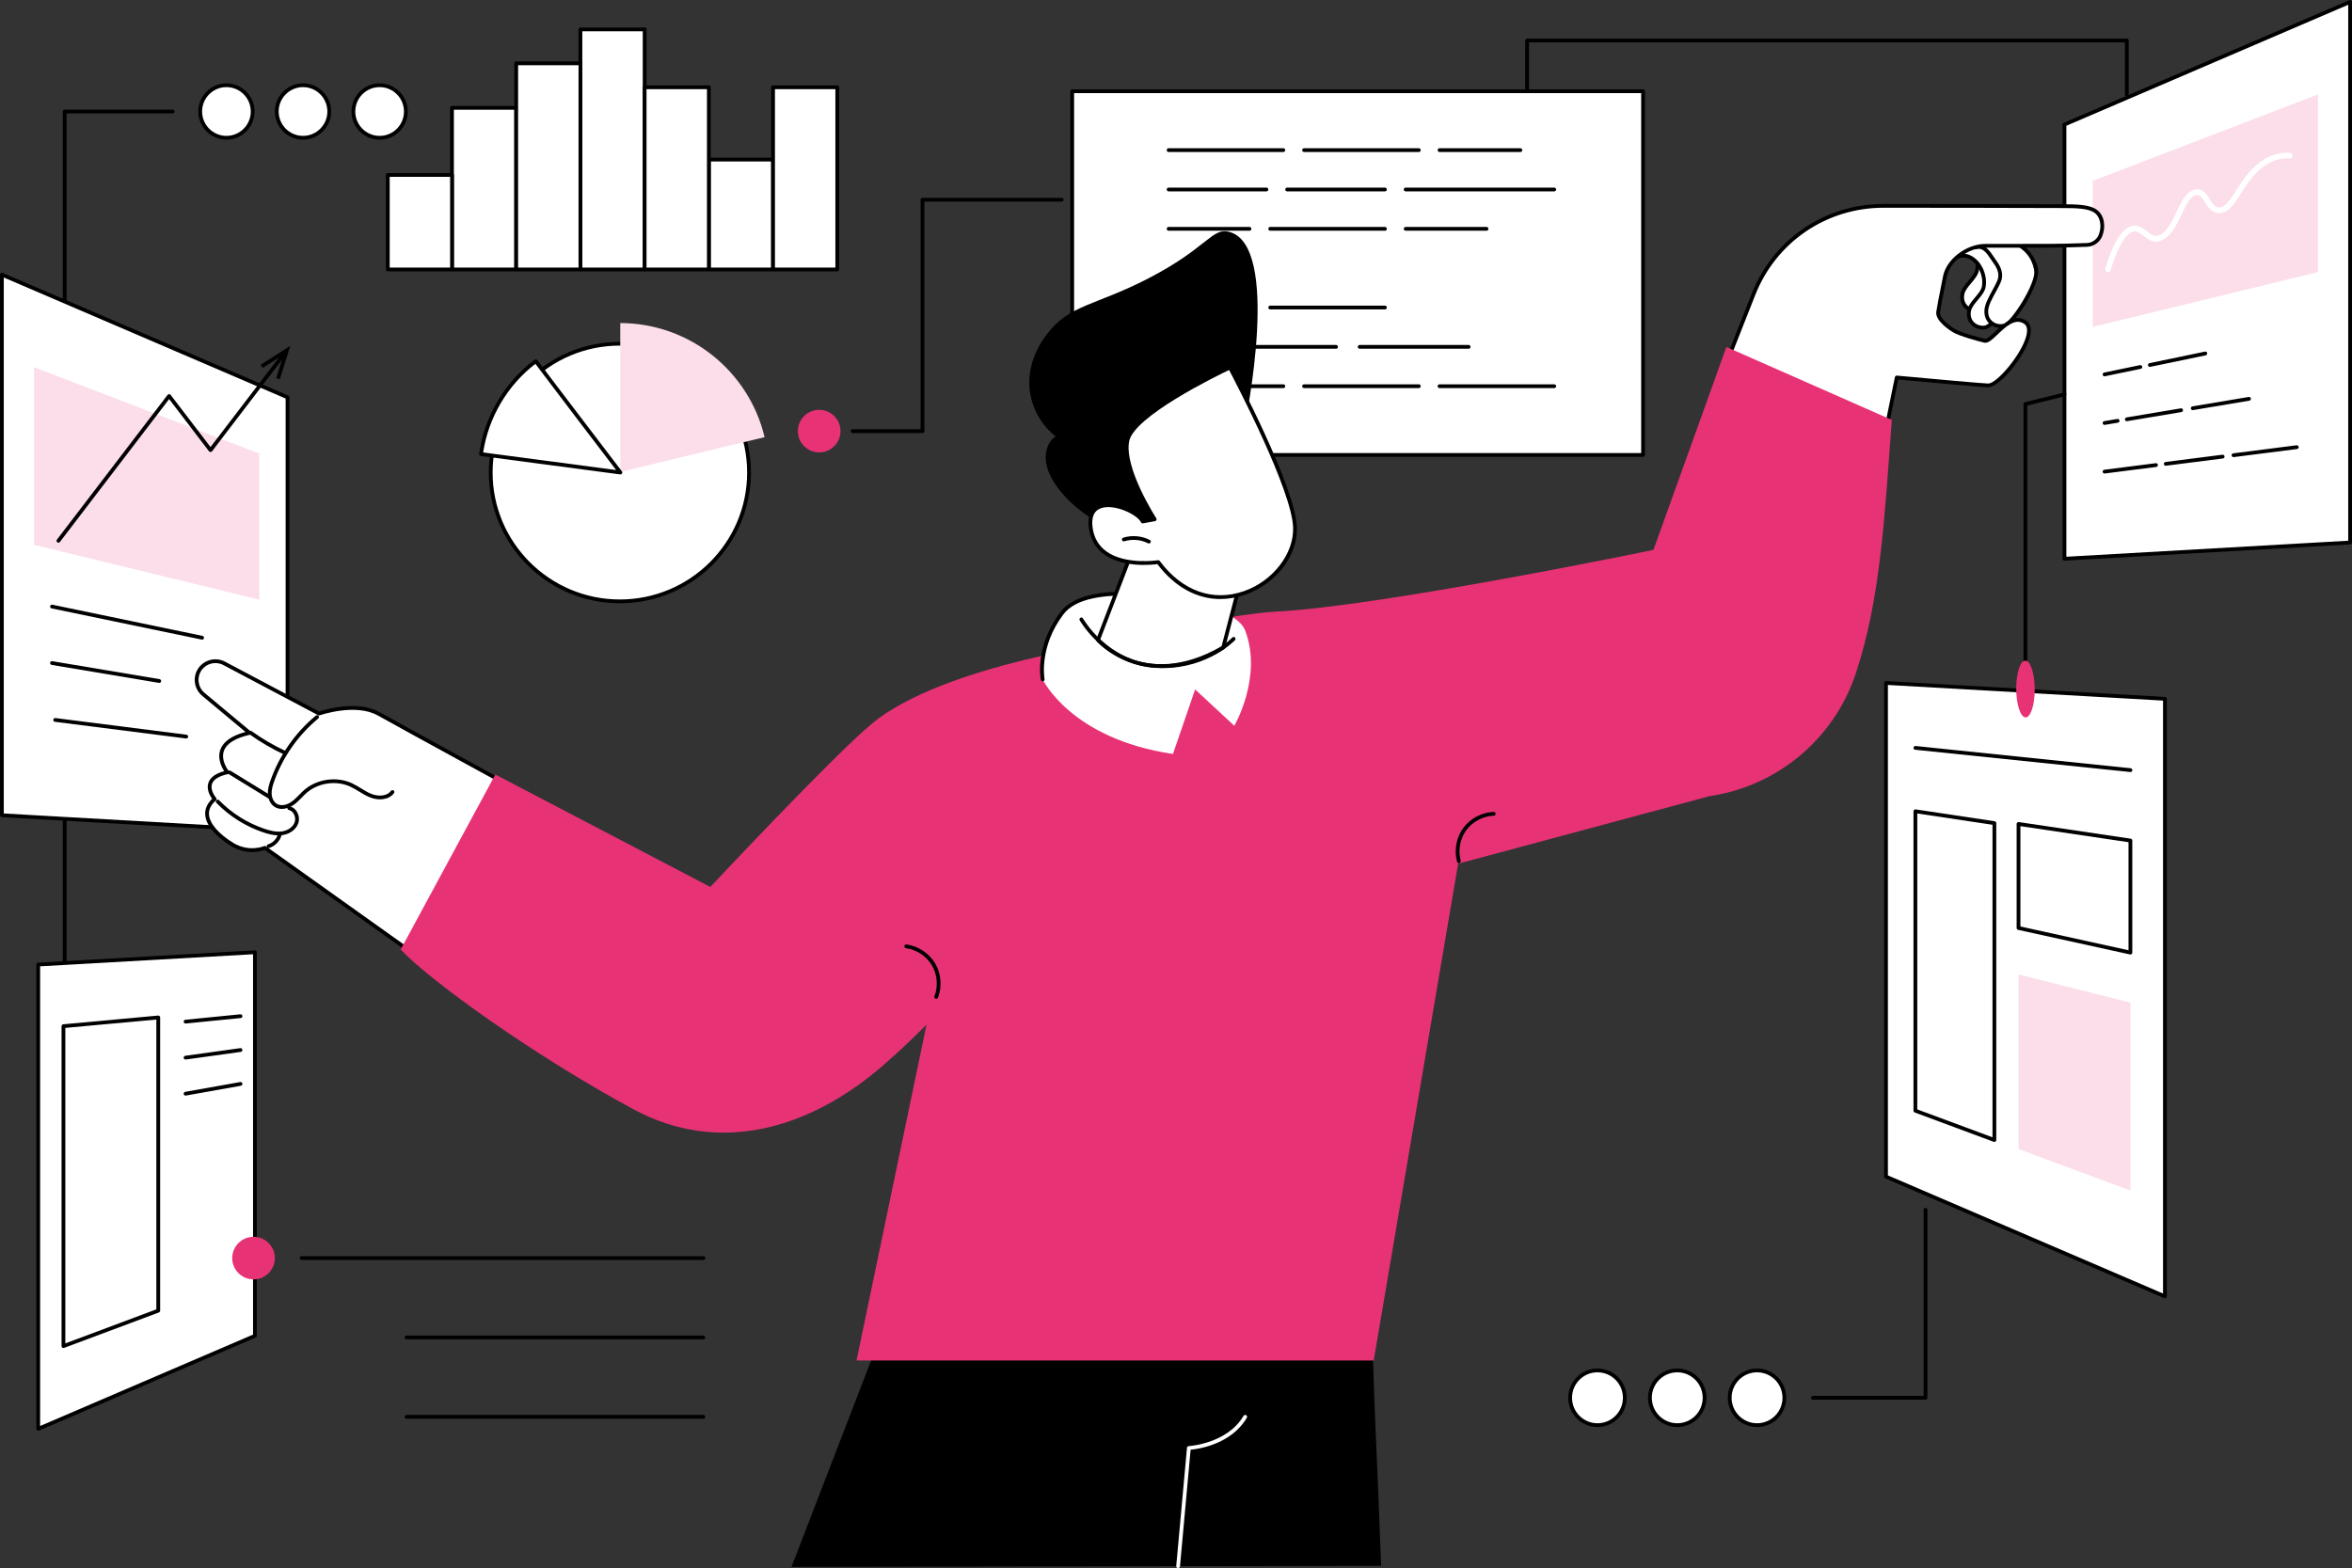 <?xml version="1.0" encoding="UTF-8"?>
<svg xmlns="http://www.w3.org/2000/svg" id="Illustration" viewBox="0 0 1246 830.88">
  <rect x="0" y="0" width="1246" height="830.88" fill="#333333" stroke="none"/>
  <g id="Business_statistics">
    <ellipse cx="201.11" cy="59.08" rx="13.9" ry="13.92" style="fill:#fff; stroke-width:0px;"></ellipse>
    <path d="M201.11,74c-8.22,0-14.9-6.69-14.9-14.92s6.69-14.92,14.9-14.92,14.9,6.69,14.9,14.92c0,3.98-1.55,7.73-4.36,10.55-2.81,2.82-6.56,4.37-10.54,4.37ZM201.11,46.16c-7.12,0-12.9,5.8-12.9,12.92s5.79,12.92,12.9,12.92c3.45,0,6.69-1.34,9.12-3.78,2.44-2.44,3.78-5.68,3.78-9.14,0-7.12-5.79-12.92-12.9-12.92Z" style="stroke-width:0px;"></path>
    <path d="M146.63,59.08c0,7.69,6.22,13.92,13.9,13.92s13.9-6.23,13.9-13.92-6.22-13.92-13.9-13.92-13.9,6.23-13.9,13.92Z" style="fill:#fff; stroke-width:0px;"></path>
    <path d="M160.53,74c-8.22,0-14.9-6.69-14.9-14.92s6.69-14.92,14.9-14.92,14.9,6.69,14.9,14.92-6.69,14.92-14.9,14.92ZM160.53,46.16c-7.12,0-12.9,5.8-12.9,12.92s5.79,12.92,12.9,12.92,12.9-5.8,12.9-12.92-5.79-12.92-12.9-12.92Z" style="stroke-width:0px;"></path>
    <ellipse cx="119.96" cy="59.08" rx="13.9" ry="13.92" transform="translate(-.09 .19) rotate(-.09)" style="fill:#fff; stroke-width:0px;"></ellipse>
    <path d="M119.96,74c-8.22,0-14.9-6.69-14.9-14.92s6.69-14.92,14.9-14.92,14.9,6.69,14.9,14.92-6.69,14.92-14.9,14.92ZM119.96,46.16c-7.12,0-12.9,5.8-12.9,12.92s5.79,12.92,12.9,12.92,12.9-5.8,12.9-12.92-5.79-12.92-12.9-12.92Z" style="stroke-width:0px;"></path>
    <path d="M34.28,511c-.55,0-1-.45-1-1V59.08c0-.55.45-1,1-1h57.24c.55,0,1,.45,1,1s-.45,1-1,1h-56.24v449.92c0,.55-.45,1-1,1Z" style="stroke-width:0px;"></path>
    <ellipse cx="846.28" cy="740.64" rx="14.48" ry="14.5" style="fill:#fff; stroke-width:0px;"></ellipse>
    <path d="M846.28,756.14c-8.54,0-15.48-6.95-15.48-15.5s6.95-15.5,15.48-15.5,15.48,6.95,15.48,15.5-6.95,15.5-15.48,15.5ZM846.28,727.14c-7.44,0-13.48,6.06-13.48,13.5s6.05,13.5,13.48,13.5,13.48-6.06,13.48-13.5-6.05-13.5-13.48-13.5Z" style="stroke-width:0px;"></path>
    <ellipse cx="888.55" cy="740.64" rx="14.48" ry="14.5" style="fill:#fff; stroke-width:0px;"></ellipse>
    <path d="M888.55,756.14c-8.54,0-15.48-6.95-15.48-15.5s6.95-15.5,15.48-15.5,15.48,6.95,15.48,15.5-6.95,15.5-15.48,15.5ZM888.55,727.14c-7.44,0-13.48,6.06-13.48,13.5s6.05,13.5,13.48,13.5,13.48-6.06,13.48-13.5-6.05-13.5-13.48-13.5Z" style="stroke-width:0px;"></path>
    <ellipse cx="930.82" cy="740.64" rx="14.48" ry="14.5" style="fill:#fff; stroke-width:0px;"></ellipse>
    <path d="M930.82,756.14c-8.54,0-15.48-6.95-15.48-15.5s6.95-15.5,15.48-15.5,15.48,6.95,15.48,15.5-6.95,15.5-15.48,15.5ZM930.82,727.14c-7.43,0-13.48,6.06-13.48,13.5s6.05,13.5,13.48,13.5,13.48-6.06,13.48-13.5-6.05-13.5-13.48-13.5Z" style="stroke-width:0px;"></path>
    <path d="M1020.08,741.64h-59.64c-.55,0-1-.45-1-1s.45-1,1-1h58.64v-98.63c0-.55.45-1,1-1s1,.45,1,1v99.63c0,.55-.45,1-1,1Z" style="stroke-width:0px;"></path>
    <rect x="568.01" y="48.35" width="302.42" height="192.7" style="fill:#fff; stroke-width:0px;"></rect>
    <path d="M870.43,242.05h-302.42c-.55,0-1-.45-1-1V48.35c0-.55.45-1,1-1h302.42c.55,0,1,.45,1,1v192.7c0,.55-.45,1-1,1ZM569.01,240.05h300.42V49.35h-300.42v190.7Z" style="stroke-width:0px;"></path>
    <path d="M679.87,80.55h-60.78c-.55,0-1-.45-1-1s.45-1,1-1h60.78c.55,0,1,.45,1,1s-.45,1-1,1Z" style="stroke-width:0px;"></path>
    <path d="M751.63,80.55h-60.78c-.55,0-1-.45-1-1s.45-1,1-1h60.78c.55,0,1,.45,1,1s-.45,1-1,1Z" style="stroke-width:0px;"></path>
    <path d="M805.45,80.55h-42.84c-.55,0-1-.45-1-1s.45-1,1-1h42.84c.55,0,1,.45,1,1s-.45,1-1,1Z" style="stroke-width:0px;"></path>
    <path d="M670.9,101.4h-51.81c-.55,0-1-.45-1-1s.45-1,1-1h51.81c.55,0,1,.45,1,1s-.45,1-1,1Z" style="stroke-width:0px;"></path>
    <path d="M733.69,101.4h-51.81c-.55,0-1-.45-1-1s.45-1,1-1h51.81c.55,0,1,.45,1,1s-.45,1-1,1Z" style="stroke-width:0px;"></path>
    <path d="M823.38,101.4h-78.72c-.55,0-1-.45-1-1s.45-1,1-1h78.72c.55,0,1,.45,1,1s-.45,1-1,1Z" style="stroke-width:0px;"></path>
    <path d="M661.93,122.25h-42.84c-.55,0-1-.45-1-1s.45-1,1-1h42.84c.55,0,1,.45,1,1s-.45,1-1,1Z" style="stroke-width:0px;"></path>
    <path d="M733.69,122.25h-60.78c-.55,0-1-.45-1-1s.45-1,1-1h60.78c.55,0,1,.45,1,1s-.45,1-1,1Z" style="stroke-width:0px;"></path>
    <path d="M787.51,122.25h-42.84c-.55,0-1-.45-1-1s.45-1,1-1h42.84c.55,0,1,.45,1,1s-.45,1-1,1Z" style="stroke-width:0px;"></path>
    <path d="M661.93,163.94h-42.84c-.55,0-1-.45-1-1s.45-1,1-1h42.84c.55,0,1,.45,1,1s-.45,1-1,1Z" style="stroke-width:0px;"></path>
    <path d="M733.69,163.94h-60.78c-.55,0-1-.45-1-1s.45-1,1-1h60.78c.55,0,1,.45,1,1s-.45,1-1,1Z" style="stroke-width:0px;"></path>
    <path d="M635.03,184.79h-15.93c-.55,0-1-.45-1-1s.45-1,1-1h15.93c.55,0,1,.45,1,1s-.45,1-1,1Z" style="stroke-width:0px;"></path>
    <path d="M778.04,184.79h-57.73c-.55,0-1-.45-1-1s.45-1,1-1h57.73c.55,0,1,.45,1,1s-.45,1-1,1Z" style="stroke-width:0px;"></path>
    <path d="M707.78,184.79h-61.78c-.55,0-1-.45-1-1s.45-1,1-1h61.78c.55,0,1,.45,1,1s-.45,1-1,1Z" style="stroke-width:0px;"></path>
    <path d="M679.87,205.64h-60.78c-.55,0-1-.45-1-1s.45-1,1-1h60.78c.55,0,1,.45,1,1s-.45,1-1,1Z" style="stroke-width:0px;"></path>
    <path d="M751.63,205.64h-60.78c-.55,0-1-.45-1-1s.45-1,1-1h60.78c.55,0,1,.45,1,1s-.45,1-1,1Z" style="stroke-width:0px;"></path>
    <path d="M823.38,205.64h-60.78c-.55,0-1-.45-1-1s.45-1,1-1h60.78c.55,0,1,.45,1,1s-.45,1-1,1Z" style="stroke-width:0px;"></path>
    <polygon points="1146.9 686.91 999.14 623.46 999.14 361.88 1146.9 370.28 1146.9 686.91" style="fill:#fff; stroke-width:0px;"></polygon>
    <path d="M1146.9,687.91c-.13,0-.27-.03-.39-.08l-147.75-63.45c-.37-.16-.61-.52-.61-.92v-261.58c0-.28.11-.54.31-.73.2-.19.46-.29.74-.27l147.75,8.4c.53.03.94.47.94,1v316.63c0,.34-.17.65-.45.83-.17.11-.36.17-.55.17ZM1000.14,622.8l145.75,62.59v-314.17l-145.75-8.28v259.86Z" style="stroke-width:0px;"></path>
    <path d="M1056.55,605.07c-.12,0-.24-.02-.35-.06l-41.85-15.55c-.39-.15-.65-.52-.65-.94v-158.66c0-.29.13-.57.35-.76.22-.19.52-.27.8-.23l41.85,6.29c.49.07.85.49.85.99v167.91c0,.33-.16.63-.43.82-.17.12-.37.18-.57.18ZM1015.7,587.83l39.85,14.8v-165.61l-39.85-5.99v156.8Z" style="stroke-width:0px;"></path>
    <polygon points="1128.61 504.75 1069.34 491.72 1069.34 436.59 1128.61 445.39 1128.61 504.75" style="fill:#fff; stroke-width:0px;"></polygon>
    <path d="M1128.61,505.75c-.07,0-.14,0-.21-.02l-59.27-13.03c-.46-.1-.79-.51-.79-.98v-55.14c0-.29.13-.57.35-.76.22-.19.51-.27.8-.23l59.27,8.8c.49.07.85.49.85.99v59.37c0,.3-.14.59-.37.78-.18.14-.4.22-.63.22ZM1070.34,490.92l57.27,12.59v-57.26l-57.27-8.5v53.17Z" style="stroke-width:0px;"></path>
    <polygon points="1128.61 630.84 1069.34 608.82 1069.34 516.33 1128.61 531.25 1128.61 630.84" style="fill:#fbdee9; stroke-width:0px;"></polygon>
    <path d="M1128.62,409.06s-.07,0-.1,0l-113.92-11.79c-.55-.06-.95-.55-.89-1.1.06-.55.55-.95,1.1-.89l113.92,11.79c.55.06.95.55.89,1.1-.05.51-.49.9-.99.9Z" style="stroke-width:0px;"></path>
    <polygon points="1245 287.46 1093.68 296.06 1093.68 65.98 1245 1 1245 287.46" style="fill:#fff; stroke-width:0px;"></polygon>
    <path d="M1093.68,297.06c-.25,0-.5-.1-.69-.27-.2-.19-.31-.45-.31-.73V65.98c0-.4.24-.76.61-.92L1244.61.08c.31-.13.67-.1.94.08.28.19.45.5.45.84v286.46c0,.53-.41.97-.94,1l-151.32,8.6s-.04,0-.06,0ZM1094.68,66.64v228.36l149.32-8.49V2.52l-149.32,64.12ZM1245,287.46h0,0Z" style="stroke-width:0px;"></path>
    <path d="M1072.98,366.07c-.55,0-1-.45-1-1v-150.98c0-.46.31-.86.76-.97l20.7-5.1c.54-.13,1.08.2,1.21.73.13.54-.2,1.08-.73,1.21l-19.94,4.91v150.19c0,.55-.45,1-1,1Z" style="stroke-width:0px;"></path>
    <path d="M1068.12,364.8c0,8.25,2.17,15.11,4.86,15.33,2.72.22,4.94-6.39,4.94-14.77s-2.22-15.25-4.94-15.33c-2.69-.09-4.86,6.53-4.86,14.78Z" style="fill:#e83276; stroke-width:0px;"></path>
    <path d="M1114.91,96.4c-.41,0-.79-.25-.94-.65-.19-.52.07-1.09.59-1.28l27.25-10.06c.52-.19,1.09.07,1.29.59.19.52-.07,1.09-.59,1.28l-27.25,10.06c-.11.04-.23.06-.35.06Z" style="stroke-width:0px;"></path>
    <path d="M1147.33,84.43c-.41,0-.79-.25-.94-.65-.19-.52.07-1.09.59-1.28l30.15-11.13c.52-.19,1.09.07,1.29.59.19.52-.07,1.09-.59,1.28l-30.15,11.13c-.11.04-.23.06-.35.06Z" style="stroke-width:0px;"></path>
    <path d="M1183.22,71.18c-.41,0-.79-.25-.94-.65-.19-.52.07-1.09.59-1.28l23.32-8.61c.52-.19,1.09.07,1.29.59.19.52-.07,1.09-.59,1.28l-23.32,8.61c-.11.04-.23.06-.35.06Z" style="stroke-width:0px;"></path>
    <path d="M1114.91,122.15c-.42,0-.81-.27-.95-.69-.17-.52.11-1.09.64-1.26l23.09-7.59c.53-.17,1.09.11,1.26.64.17.52-.11,1.09-.64,1.26l-23.09,7.59c-.1.03-.21.05-.31.05Z" style="stroke-width:0px;"></path>
    <path d="M1143.1,112.88c-.42,0-.81-.27-.95-.69-.17-.52.11-1.09.64-1.26l25.21-8.29c.52-.17,1.09.11,1.26.64.17.52-.11,1.09-.64,1.26l-25.21,8.29c-.1.03-.21.05-.31.05Z" style="stroke-width:0px;"></path>
    <path d="M1173.89,102.75c-.42,0-.81-.27-.95-.69-.17-.52.11-1.09.64-1.26l42.87-14.1c.53-.17,1.09.11,1.26.64.17.52-.11,1.09-.64,1.26l-42.87,14.1c-.1.03-.21.05-.31.05Z" style="stroke-width:0px;"></path>
    <path d="M1114.91,147.89c-.43,0-.83-.29-.96-.72-.15-.53.15-1.09.68-1.24l18.97-5.47c.54-.15,1.08.15,1.24.68.15.53-.15,1.09-.68,1.24l-18.97,5.47c-.09.03-.19.04-.28.04Z" style="stroke-width:0px;"></path>
    <path d="M1138.92,140.97c-.43,0-.83-.28-.96-.72-.15-.53.15-1.09.68-1.24l29.38-8.48c.54-.15,1.09.15,1.24.68.15.53-.15,1.08-.68,1.24l-29.38,8.48c-.09.03-.19.04-.28.04Z" style="stroke-width:0px;"></path>
    <path d="M1173.89,130.88c-.43,0-.83-.29-.96-.72-.15-.53.15-1.08.68-1.24l22.7-6.55c.54-.15,1.08.15,1.24.68.15.53-.15,1.08-.68,1.24l-22.7,6.55c-.09.03-.19.04-.28.04Z" style="stroke-width:0px;"></path>
    <path d="M1114.91,199.39c-.46,0-.88-.32-.98-.8-.11-.54.24-1.07.78-1.18l18.97-3.94c.54-.11,1.07.23,1.18.78.11.54-.24,1.07-.78,1.18l-18.97,3.94c-.07.01-.14.02-.2.02Z" style="stroke-width:0px;"></path>
    <path d="M1138.92,194.4c-.46,0-.88-.32-.98-.8-.11-.54.24-1.07.78-1.18l29.38-6.11c.54-.11,1.07.23,1.18.78.11.54-.24,1.07-.78,1.18l-29.38,6.11c-.07.01-.14.02-.2.02Z" style="stroke-width:0px;"></path>
    <path d="M1114.91,225.14c-.48,0-.9-.35-.99-.84-.09-.54.28-1.06.82-1.15l6.93-1.16c.54-.09,1.06.28,1.15.82.09.54-.28,1.06-.82,1.15l-6.93,1.16c-.06,0-.11.01-.17.01Z" style="stroke-width:0px;"></path>
    <path d="M1161.62,217.32c-.48,0-.9-.35-.99-.84-.09-.54.28-1.06.82-1.15l29.83-5c.54-.09,1.06.28,1.15.82.09.54-.28,1.06-.82,1.15l-29.83,5c-.06,0-.11.01-.17.01Z" style="stroke-width:0px;"></path>
    <path d="M1126.7,223.17c-.48,0-.9-.35-.99-.83-.09-.54.28-1.06.82-1.15l28.78-4.82c.54-.09,1.06.28,1.15.82.09.54-.28,1.06-.82,1.15l-28.78,4.82c-.06,0-.11.01-.17.01Z" style="stroke-width:0px;"></path>
    <path d="M1114.91,250.89c-.5,0-.93-.37-.99-.87-.07-.55.32-1.05.87-1.12l27.25-3.47c.56-.07,1.05.32,1.12.87.07.55-.32,1.05-.87,1.12l-27.25,3.47s-.08,0-.13,0Z" style="stroke-width:0px;"></path>
    <path d="M1147.33,246.77c-.5,0-.93-.37-.99-.87-.07-.55.32-1.05.87-1.12l30.15-3.84c.56-.07,1.05.32,1.12.87.07.55-.32,1.05-.87,1.12l-30.15,3.84s-.09,0-.13,0Z" style="stroke-width:0px;"></path>
    <path d="M1183.22,242.2c-.5,0-.93-.37-.99-.87-.07-.55.32-1.05.87-1.12l33.54-4.27c.56-.07,1.05.32,1.12.87.07.55-.32,1.05-.87,1.12l-33.54,4.27s-.09,0-.13,0Z" style="stroke-width:0px;"></path>
    <polygon points="1227.98 144.16 1108.64 173.2 1108.64 95.84 1227.98 50.04 1227.98 144.16" style="fill:#fbdee9; stroke-width:0px;"></polygon>
    <path d="M1116.73,144.26c-.14,0-.29-.02-.43-.06-.79-.24-1.24-1.07-1.01-1.87,3.54-11.83,7.45-18.9,11.93-21.63,4.38-2.67,7.56-.19,10.11,1.8,2.66,2.08,4.43,3.27,7.21,1.8,3.78-2.01,6.22-7.15,8.57-12.13,2.73-5.77,5.31-11.22,10.12-11.78,3.94-.46,5.92,2.74,7.5,5.31,1.68,2.71,2.86,4.35,5,4.23,3.28-.18,5.8-4.14,9-9.14,3.15-4.94,6.73-10.53,12.37-14.75,5.02-3.75,10.4-5.46,16.01-5.09.83.06,1.45.77,1.4,1.6-.06.83-.79,1.45-1.6,1.4-4.86-.33-9.59,1.19-14.02,4.5-5.21,3.89-8.63,9.24-11.64,13.96-3.51,5.5-6.55,10.25-11.36,10.52-4.09.23-6.1-3.03-7.72-5.65-1.59-2.57-2.66-4.13-4.61-3.9-3.15.37-5.38,5.09-7.75,10.08-2.56,5.42-5.22,11.02-9.88,13.49-4.64,2.46-7.86-.06-10.46-2.08-2.68-2.1-4.2-3.12-6.7-1.6-2.59,1.58-6.54,6.31-10.62,19.93-.19.65-.79,1.07-1.44,1.07Z" style="fill:#fff; stroke-width:0px;"></path>
    <polygon points="20.26 757.11 135.06 707.81 135.06 504.56 20.26 511.09 20.26 757.11" style="fill:#fff; stroke-width:0px;"></polygon>
    <path d="M20.25,758.11c-.19,0-.38-.06-.55-.17-.28-.18-.45-.5-.45-.83v-246.02c0-.53.41-.97.94-1l114.8-6.53c.27-.02.54.08.74.27.2.19.31.45.31.73v203.24c0,.4-.24.76-.61.92l-114.8,49.3c-.13.05-.26.08-.39.08ZM21.25,512.03v243.56l112.8-48.44v-201.53l-112.8,6.41Z" style="stroke-width:0px;"></path>
    <polygon points="83.83 694.48 33.61 713.26 33.61 543.73 83.83 539.12 83.83 694.48" style="fill:#fff; stroke-width:0px;"></polygon>
    <path d="M33.61,714.26c-.2,0-.4-.06-.57-.18-.27-.19-.43-.49-.43-.82v-169.52c0-.52.39-.95.91-1l50.22-4.62c.29-.03.56.07.77.26.21.19.33.46.33.74v155.36c0,.42-.26.79-.65.94l-50.22,18.77c-.11.04-.23.06-.35.06ZM34.61,544.65v167.17l48.22-18.03v-153.57l-48.22,4.43ZM83.83,694.48h0,0Z" style="stroke-width:0px;"></path>
    <path d="M98.3,542.32c-.51,0-.94-.39-.99-.9-.05-.55.35-1.04.9-1.09l29.12-2.89c.54-.05,1.04.35,1.09.9.05.55-.35,1.04-.9,1.09l-29.12,2.89s-.07,0-.1,0Z" style="stroke-width:0px;"></path>
    <path d="M98.3,561.41c-.49,0-.92-.36-.99-.86-.08-.55.31-1.05.85-1.13l29.12-4.04c.55-.08,1.05.31,1.13.85.08.55-.31,1.05-.85,1.13l-29.12,4.04s-.09,0-.14,0Z" style="stroke-width:0px;"></path>
    <path d="M98.3,580.51c-.48,0-.9-.34-.98-.82-.1-.54.27-1.06.81-1.16l29.12-5.19c.55-.1,1.06.27,1.16.81.1.54-.27,1.06-.81,1.16l-29.12,5.19c-.06.01-.12.02-.18.02Z" style="stroke-width:0px;"></path>
    <polygon points="1 431.98 152.32 440.58 152.32 210.51 1 145.52 1 431.98" style="fill:#fff; stroke-width:0px;"></polygon>
    <path d="M152.32,441.58s-.04,0-.06,0L.94,432.98c-.53-.03-.94-.47-.94-1V145.52c0-.34.17-.65.45-.84.28-.19.63-.22.94-.08l151.32,64.98c.37.16.61.52.61.92v230.07c0,.28-.11.54-.31.73-.19.18-.43.27-.69.27ZM2,431.03l149.32,8.49v-228.36L2,147.04v283.99Z" style="stroke-width:0px;"></path>
    <path d="M131.09,240.92c-.12,0-.23-.02-.35-.06l-27.25-10.06c-.52-.19-.78-.77-.59-1.28.19-.52.77-.78,1.29-.59l27.25,10.06c.52.19.78.77.59,1.28-.15.4-.53.65-.94.65Z" style="stroke-width:0px;"></path>
    <path d="M98.67,228.95c-.12,0-.23-.02-.35-.06l-30.15-11.13c-.52-.19-.78-.77-.59-1.28.19-.52.77-.78,1.29-.59l30.15,11.13c.52.19.78.77.59,1.28-.15.4-.53.65-.94.65Z" style="stroke-width:0px;"></path>
    <path d="M62.78,215.7c-.12,0-.23-.02-.35-.06l-23.32-8.61c-.52-.19-.78-.77-.59-1.28.19-.52.77-.78,1.29-.59l23.32,8.61c.52.19.78.77.59,1.28-.15.4-.53.65-.94.65Z" style="stroke-width:0px;"></path>
    <path d="M131.09,266.67c-.1,0-.21-.02-.31-.05l-23.08-7.59c-.52-.17-.81-.74-.64-1.26.17-.52.74-.81,1.26-.64l23.08,7.59c.52.17.81.74.64,1.26-.14.42-.53.69-.95.69Z" style="stroke-width:0px;"></path>
    <path d="M102.9,257.4c-.1,0-.21-.02-.31-.05l-25.21-8.29c-.52-.17-.81-.74-.64-1.26.17-.53.74-.81,1.26-.64l25.21,8.29c.52.17.81.74.64,1.26-.14.42-.53.69-.95.69Z" style="stroke-width:0px;"></path>
    <path d="M72.11,247.27c-.1,0-.21-.02-.31-.05l-42.87-14.1c-.52-.17-.81-.74-.64-1.26.17-.52.74-.81,1.26-.64l42.87,14.1c.52.17.81.74.64,1.26-.14.42-.53.69-.95.69Z" style="stroke-width:0px;"></path>
    <path d="M131.09,292.42c-.09,0-.18-.01-.28-.04l-18.97-5.47c-.53-.15-.84-.71-.68-1.24.15-.53.71-.84,1.24-.68l18.97,5.47c.53.15.84.71.68,1.24-.13.44-.53.72-.96.72Z" style="stroke-width:0px;"></path>
    <path d="M107.08,285.49c-.09,0-.18-.01-.28-.04l-29.38-8.48c-.53-.15-.84-.71-.68-1.24.15-.53.7-.84,1.24-.68l29.38,8.48c.53.15.84.71.68,1.24-.13.44-.53.72-.96.72Z" style="stroke-width:0px;"></path>
    <path d="M72.11,275.4c-.09,0-.18-.01-.28-.04l-22.7-6.55c-.53-.15-.84-.71-.68-1.24.15-.53.7-.84,1.24-.68l22.7,6.55c.53.15.84.71.68,1.24-.13.44-.53.72-.96.72Z" style="stroke-width:0px;"></path>
    <path d="M107.08,338.92c-.07,0-.14,0-.2-.02l-79.54-16.53c-.54-.11-.89-.64-.78-1.18.11-.54.64-.89,1.18-.78l79.54,16.53c.54.11.89.64.78,1.18-.1.47-.51.8-.98.8Z" style="stroke-width:0px;"></path>
    <path d="M131.09,369.66c-.05,0-.11,0-.17-.01l-6.93-1.16c-.54-.09-.91-.61-.82-1.15.09-.54.61-.91,1.15-.82l6.93,1.16c.54.09.91.61.82,1.15-.08.49-.51.84-.99.84Z" style="stroke-width:0px;"></path>
    <path d="M84.38,361.84c-.05,0-.11,0-.17-.01l-56.84-9.52c-.54-.09-.91-.61-.82-1.15.09-.54.6-.91,1.15-.82l56.84,9.52c.54.09.91.61.82,1.15-.08.49-.51.83-.99.83Z" style="stroke-width:0px;"></path>
    <path d="M98.67,391.29s-.08,0-.13,0l-69.43-8.83c-.55-.07-.94-.57-.87-1.12.07-.55.57-.94,1.12-.87l69.43,8.83c.55.07.94.57.87,1.12-.06.5-.5.87-.99.87Z" style="stroke-width:0px;"></path>
    <polygon points="18.02 288.68 137.36 317.72 137.36 240.36 18.02 194.56 18.02 288.68" style="fill:#fbdee9; stroke-width:0px;"></polygon>
    <path d="M30.96,287.54c-.21,0-.42-.07-.61-.21-.44-.34-.52-.96-.19-1.4l58.64-76.71c.38-.49,1.21-.49,1.59,0l21.14,27.66,38.04-49.76c.34-.44.96-.52,1.4-.19.44.34.52.96.19,1.4l-38.83,50.8c-.38.49-1.21.49-1.59,0l-21.14-27.66-57.85,75.68c-.2.26-.5.39-.8.39Z" style="stroke-width:0px;"></path>
    <polygon points="148.25 200.98 146.34 200.38 150.25 187.88 139.22 194.94 138.14 193.26 153.8 183.24 148.25 200.98" style="stroke-width:0px;"></polygon>
    <path d="M488.7,229.44h-37.04c-.55,0-1-.45-1-1s.45-1,1-1h36.04v-121.62c0-.55.45-1,1-1h73.77c.55,0,1,.45,1,1s-.45,1-1,1h-72.77v121.62c0,.55-.45,1-1,1Z" style="stroke-width:0px;"></path>
    <ellipse cx="433.97" cy="228.44" rx="11.29" ry="11.28" style="fill:#e83276; stroke-width:0px;"></ellipse>
    <ellipse cx="134.33" cy="666.62" rx="11.29" ry="11.28" transform="translate(-.95 .19) rotate(-.08)" style="fill:#e83276; stroke-width:0px;"></ellipse>
    <path d="M372.62,667.62h-212.82c-.55,0-1-.45-1-1s.45-1,1-1h212.82c.55,0,1,.45,1,1s-.45,1-1,1Z" style="stroke-width:0px;"></path>
    <path d="M372.62,709.67h-157.26c-.55,0-1-.45-1-1s.45-1,1-1h157.26c.55,0,1,.45,1,1s-.45,1-1,1Z" style="stroke-width:0px;"></path>
    <path d="M372.62,751.72h-157.26c-.55,0-1-.45-1-1s.45-1,1-1h157.26c.55,0,1,.45,1,1s-.45,1-1,1Z" style="stroke-width:0px;"></path>
    <path d="M1126.7,51.04c-.55,0-1-.45-1-1v-27.58h-315.7v25.88c0,.55-.45,1-1,1s-1-.45-1-1v-26.88c0-.55.45-1,1-1h317.7c.55,0,1,.45,1,1v28.58c0,.55-.45,1-1,1Z" style="stroke-width:0px;"></path>
    <ellipse cx="328.39" cy="250.38" rx="68.43" ry="68.26" style="fill:#fff; stroke-width:0px;"></ellipse>
    <path d="M328.39,319.65c-38.28,0-69.43-31.07-69.43-69.26s31.14-69.26,69.43-69.26,69.42,31.07,69.42,69.26-31.14,69.26-69.42,69.26ZM328.39,183.12c-37.18,0-67.43,30.17-67.43,67.26s30.25,67.26,67.43,67.26,67.42-30.17,67.42-67.26-30.25-67.26-67.42-67.26Z" style="stroke-width:0px;"></path>
    <path d="M405.05,231.65c-8.19-34.6-39.3-60.37-76.46-60.48v78.94s63.71-15.53,76.46-18.46Z" style="fill:#fbdee9; stroke-width:0px;"></path>
    <path d="M283.83,191.38c-16.07,12.02-26.33,29.91-29,49.21,18.1,2.42,73.84,9.77,73.84,9.77,0,0-37.49-49.1-44.84-58.98Z" style="fill:#fff; stroke-width:0px;"></path>
    <path d="M328.67,251.37s-.09,0-.13,0c0,0-55.74-7.35-73.84-9.77-.26-.04-.5-.17-.66-.39-.16-.21-.23-.48-.19-.74,2.74-19.78,13.46-37.96,29.39-49.88.21-.16.48-.23.74-.19.26.04.5.18.66.39,7.26,9.77,44.46,58.48,44.83,58.97.25.32.27.76.07,1.11-.18.31-.51.5-.87.5ZM255.96,239.74c16.66,2.22,59.83,7.92,70.45,9.32-6.8-8.9-35.26-46.21-42.78-56.27-14.81,11.4-24.83,28.41-27.67,46.95Z" style="stroke-width:0px;"></path>
    <rect x="239.45" y="57.14" width="34.02" height="85.63" style="fill:#fff; stroke-width:0px;"></rect>
    <path d="M273.47,143.77h-34.02c-.55,0-1-.45-1-1V57.14c0-.55.45-1,1-1h34.02c.55,0,1,.45,1,1v85.63c0,.55-.45,1-1,1ZM240.45,141.77h32.02V58.14h-32.02v83.63Z" style="stroke-width:0px;"></path>
    <rect x="205.44" y="92.71" width="34.02" height="50.06" style="fill:#fff; stroke-width:0px;"></rect>
    <path d="M239.46,143.77h-34.02c-.55,0-1-.45-1-1v-50.06c0-.55.45-1,1-1h34.02c.55,0,1,.45,1,1v50.06c0,.55-.45,1-1,1ZM206.44,141.77h32.02v-48.06h-32.02v48.06Z" style="stroke-width:0px;"></path>
    <rect x="307.49" y="15.59" width="34.02" height="127.19" style="fill:#fff; stroke-width:0px;"></rect>
    <path d="M341.5,143.77h-34.02c-.55,0-1-.45-1-1V15.59c0-.55.45-1,1-1h34.02c.55,0,1,.45,1,1v127.19c0,.55-.45,1-1,1ZM308.49,141.77h32.02V16.59h-32.02v125.19Z" style="stroke-width:0px;"></path>
    <rect x="273.47" y="33.54" width="34.02" height="109.23" style="fill:#fff; stroke-width:0px;"></rect>
    <path d="M307.49,143.77h-34.02c-.55,0-1-.45-1-1V33.54c0-.55.45-1,1-1h34.02c.55,0,1,.45,1,1v109.23c0,.55-.45,1-1,1ZM274.47,141.77h32.02V34.54h-32.02v107.23Z" style="stroke-width:0px;"></path>
    <rect x="375.52" y="84.56" width="34.02" height="58.21" style="fill:#fff; stroke-width:0px;"></rect>
    <path d="M409.54,143.77h-34.02c-.55,0-1-.45-1-1v-58.21c0-.55.45-1,1-1h34.02c.55,0,1,.45,1,1v58.21c0,.55-.45,1-1,1ZM376.52,141.77h32.02v-56.21h-32.02v56.21Z" style="stroke-width:0px;"></path>
    <rect x="341.5" y="46.24" width="34.02" height="96.53" style="fill:#fff; stroke-width:0px;"></rect>
    <path d="M375.52,143.77h-34.02c-.55,0-1-.45-1-1V46.24c0-.55.45-1,1-1h34.02c.55,0,1,.45,1,1v96.53c0,.55-.45,1-1,1ZM342.5,141.77h32.02V47.24h-32.02v94.53Z" style="stroke-width:0px;"></path>
    <rect x="409.53" y="46.24" width="34.02" height="96.53" style="fill:#fff; stroke-width:0px;"></rect>
    <path d="M443.55,143.77h-34.02c-.55,0-1-.45-1-1V46.24c0-.55.45-1,1-1h34.02c.55,0,1,.45,1,1v96.53c0,.55-.45,1-1,1ZM410.54,141.77h32.02V47.24h-32.02v94.53Z" style="stroke-width:0px;"></path>
    <path d="M731.67,829.69c-2.38-64.45-3.16-71.97-4.33-109.81l-226.32-101.5-81.71,211.85,312.35-.55Z" style="stroke-width:0px;"></path>
    <path d="M624.12,830.88s-.06,0-.09,0c-.55-.05-.96-.54-.91-1.09l5.7-62.64c.04-.5.45-.88.94-.91.2-.01,20.35-1.23,29.03-16.03.28-.48.89-.64,1.37-.36.48.28.64.89.36,1.37-8.28,14.11-25.65,16.56-29.78,16.94l-5.63,61.8c-.05.52-.48.91-1,.91Z" style="fill:#fff; stroke-width:0px;"></path>
    <path d="M1036.08,126.54c9.27,1.47,12.38,6.39,10.49,16.75-.83,4.57-6.1,7.91-6.95,12.46-1.09,5.82,3.48,9.39,8.16,8.91s19.14-18.04,19.09-25.23c-.03-4.13-6.05-15.63-10.32-18.7,0,0-11.39-.24-15.07,2.06-3.69,2.31-4.47,3-4.47,3l-.94.74Z" style="fill:#fff; stroke-width:0px;"></path>
    <path d="M1046.95,165.72c-2.45,0-4.79-.98-6.39-2.71-1.77-1.93-2.46-4.56-1.92-7.43.46-2.49,2.31-4.69,4.1-6.82,1.77-2.11,3.44-4.1,3.72-6.16.78-5.78-1.24-11.67-4.81-14.02-1.85-1.22-3.88-1.23-5.86-.04-.47.28-1.09.13-1.37-.34-.29-.47-.13-1.09.34-1.37,2.65-1.6,5.48-1.57,7.99.08,4.18,2.75,6.57,9.46,5.69,15.96-.36,2.64-2.29,4.95-4.17,7.18-1.7,2.02-3.3,3.93-3.66,5.9-.53,2.86.48,4.68,1.42,5.71,1.38,1.49,3.48,2.25,5.65,2.03,3.85-.39,18.24-17.33,18.2-24.23-.03-3.74-4.55-13.97-8.53-16.83-.45-.32-.55-.95-.23-1.4.32-.45.95-.55,1.4-.23,4.6,3.31,9.33,14.23,9.36,18.44.05,7.61-14.68,25.69-19.99,26.23-.31.03-.63.05-.94.05Z" style="stroke-width:0px;"></path>
    <path d="M1039.6,135.43c9.27,1.47,12.38,6.39,10.49,16.75-.83,4.57-6.1,7.91-6.95,12.46-1.09,5.82,3.48,9.39,8.16,8.91,4.68-.48,19.14-18.04,19.09-25.23-.03-4.13-6.05-15.63-10.32-18.7,0,0-11.39-.25-15.07,2.06-3.69,2.31-4.47,3-4.47,3l-.94.74Z" style="fill:#fff; stroke-width:0px;"></path>
    <path d="M1050.47,174.6c-2.45,0-4.79-.98-6.38-2.71-1.77-1.93-2.45-4.56-1.92-7.43.46-2.49,2.31-4.69,4.1-6.82,1.77-2.11,3.44-4.1,3.72-6.16.81-5.96-2.32-11.41-5.83-13.71-1.41-.93-4.21-2.21-7.14-.45-.48.28-1.09.13-1.37-.34-.29-.47-.13-1.09.34-1.37,2.83-1.7,6.21-1.53,9.27.49,4.78,3.14,7.54,9.58,6.71,15.65-.36,2.64-2.29,4.95-4.17,7.18-1.7,2.02-3.3,3.93-3.66,5.9-.53,2.86.48,4.68,1.42,5.71,1.38,1.49,3.49,2.25,5.65,2.03,3.85-.39,18.25-17.33,18.2-24.23-.03-3.74-4.55-13.97-8.53-16.83-.45-.32-.55-.95-.23-1.4.32-.45.95-.55,1.4-.23,4.6,3.31,9.33,14.23,9.36,18.44.05,7.61-14.68,25.69-19.99,26.23-.31.03-.63.05-.94.05Z" style="stroke-width:0px;"></path>
    <path d="M1046.67,131.05c2.18,1.22,7.05,7.23,8.18,9.34,1.66,3.07,3.16,6.65,2.75,10.53-.5,4.76-5.1,8.92-5.33,13.69-.29,6.09,4.87,9.09,9.58,7.94,4.71-1.15,16.98-21.1,15.92-28.42-.61-4.2-3.07-11.47-7.85-14l-23.26.92Z" style="fill:#fff; stroke-width:0px;"></path>
    <path d="M1059.86,173.79c-2.05,0-4.04-.68-5.59-1.95-2.07-1.71-3.14-4.29-3-7.28.15-3.29,2.22-7.06,4.21-10.71,1.07-1.96,2.08-3.81,2.72-5.45,1.05-2.7.34-5.67-2.18-9.07-.44-.6-.88-1.26-1.34-1.95-2.46-3.72-4.46-6.29-7.76-5.37-.53.15-1.08-.16-1.23-.7-.15-.53.16-1.08.7-1.23,4.96-1.38,7.73,2.82,9.96,6.19.44.66.86,1.3,1.28,1.87,2.92,3.94,3.74,7.64,2.44,10.98-.69,1.76-1.73,3.67-2.83,5.68-1.89,3.45-3.84,7.01-3.97,9.84-.14,3,1.16,4.73,2.27,5.64,1.62,1.33,3.89,1.81,6.08,1.28,3.84-.94,17.17-21.37,16.12-28.58-.59-4.05-3.85-9.63-8.29-11.98-.49-.26-.67-.86-.42-1.35.26-.49.86-.68,1.35-.42,5,2.64,8.67,8.92,9.33,13.46,1.13,7.79-12.17,29.48-17.63,30.81-.74.18-1.5.27-2.24.27Z" style="stroke-width:0px;"></path>
    <path d="M992.45,260.5l12.89-60.42s46.3,4.19,48.53,4.1c6.87-.28,27.57-27.75,18.98-33.47-8.59-5.72-17.39,10.83-21.47,9.86-2.4-.57-12.9-3.32-16.45-5.5-3.09-1.89-8.81-5.27-8.29-8.86.23-1.61,1.56-9.22,3.75-19.84,1.85-8.96,12.2-16.08,21.36-16.14,18.01-.11,34.77-.12,52.94-.12,5.03,0,8.54-3.76,8.78-5.89.56-4.89-.11-8.47-3.61-11.2-3.56-2.78-9.4-3.77-17.87-3.81-23.24-.09-62.4-.14-94.11-.16-30.44-.02-57.79,18.58-68.95,46.88l-29.84,75.68,93.34,28.87Z" style="fill:#fff; stroke-width:0px;"></path>
    <path d="M990.75,269.77c-.07,0-.13,0-.2-.02-.54-.11-.89-.64-.78-1.18l14.08-68.74c.1-.5.57-.84,1.07-.8,18.62,1.72,46.94,4.27,48.48,4.2,4.52-.18,17.2-15.05,19.94-24.81.97-3.45.61-5.76-1.05-6.87-4.73-3.15-9.65,1.51-13.98,5.62-2.86,2.72-5.12,4.87-7.17,4.38-2.61-.62-13.09-3.38-16.74-5.62-1.56-.96-9.31-5.97-8.62-10.74.23-1.6,1.42-8.35,3.62-19,1.85-8.96,12.29-16.88,22.34-16.94,5.47-.03,11-.02,16.36-.01,12.24.03,24.9.05,37.52-.47,3.06-.13,5.28-2.18,6.12-4.16,1.85-4.38,1.04-9.4-1.88-11.68-3.38-2.64-10.09-2.67-17.87-2.7-23.72-.1-64.27-.14-94.1-.16h-.05c-30.21,0-56.89,18.15-67.97,46.25l-29.84,75.68c-.2.51-.78.77-1.3.56-.51-.2-.77-.78-.56-1.3l29.84-75.68c11.38-28.87,38.79-47.51,69.83-47.51h.05c29.84.02,70.39.06,94.11.16,8.14.03,15.18.06,19.09,3.12,3.67,2.86,4.71,8.76,2.49,14.03-1.08,2.56-3.94,5.22-7.88,5.38-12.67.52-25.35.5-37.61.47-5.35-.01-10.88-.02-16.34.01-9.19.06-18.71,7.23-20.39,15.34-2.19,10.6-3.37,17.3-3.6,18.88-.37,2.55,3.72,6.32,7.68,8.75,3.38,2.08,13.77,4.81,16.15,5.38,1,.23,3.29-1.95,5.33-3.88,4.39-4.17,10.41-9.87,16.47-5.84,1.7,1.13,3.4,3.62,1.87,9.08-2.89,10.32-15.92,26.04-21.79,26.27-2.17.08-40.2-3.42-47.85-4.12l-13.9,67.87c-.1.47-.51.8-.98.8Z" style="stroke-width:0px;"></path>
    <path d="M284.86,424.45s-11.28,63.72-45.27,95.53l-99.25-70.71s-8.31,3.67-17.25-1.76-19.25-15.5-9.37-24.1c0,0-9.25-10.63,6.73-14.17,0,0-12.71-15.36,11.76-20.89l-24.49-20.43c-3.98-3.32-4.74-9.14-1.75-13.36,2.89-4.08,8.36-5.38,12.77-3.04l50.25,26.6s19.28-6.79,31.62.15c12.34,6.94,84.24,46.19,84.24,46.19Z" style="fill:#fff; stroke-width:0px;"></path>
    <path d="M239.59,520.98c-.2,0-.4-.06-.58-.19l-98.81-70.4c-2.06.74-9.57,2.87-17.63-2.04-3.95-2.4-13.19-8.81-13.84-16.44-.27-3.14.96-6.03,3.64-8.63-1.08-1.51-3.12-5-1.97-8.48.94-2.85,3.75-4.93,8.38-6.19-1.38-2.13-3.67-6.64-2.1-11.24,1.48-4.34,5.98-7.54,13.38-9.53l-22.98-19.17c-4.35-3.63-5.19-10.09-1.92-14.71,3.17-4.47,9.21-5.91,14.06-3.35l49.87,26.4c2.98-.98,20.3-6.23,32.03.36,12.2,6.85,83.51,45.79,84.23,46.18.48.26.66.87.4,1.36-.26.48-.87.66-1.36.4-.72-.39-72.04-39.34-84.25-46.2-11.81-6.64-30.61-.14-30.8-.08-.26.09-.55.07-.8-.06l-50.25-26.6c-3.96-2.1-8.9-.92-11.49,2.74-2.67,3.78-1.98,9.05,1.57,12.02l24.49,20.43c.29.24.42.63.33,1-.09.37-.38.66-.75.74-7.83,1.77-12.5,4.7-13.86,8.7-1.76,5.16,2.61,10.52,2.65,10.58.22.27.29.63.17.96-.11.33-.39.58-.73.65-4.76,1.05-7.57,2.81-8.37,5.23-1.14,3.44,2.15,7.27,2.18,7.31.36.42.32,1.05-.1,1.41-2.66,2.31-3.89,4.87-3.66,7.59.4,4.66,5.21,10.23,12.89,14.9,8.35,5.08,16.25,1.74,16.33,1.7.32-.14.7-.1.98.1l99.25,70.71c.45.32.55.94.23,1.39-.2.27-.5.42-.82.42Z" style="stroke-width:0px;"></path>
    <path d="M149.28,428.61c-1.24,0-2.49-.28-3.64-.96-2.17-1.29-3.6-3.95-3.74-6.92-.12-2.57.64-5.08,1.47-7.41,4.77-13.32,13.06-25.13,23.96-34.15.43-.35,1.05-.29,1.41.13.35.43.29,1.06-.13,1.41-10.62,8.8-18.7,20.3-23.35,33.28-.88,2.47-1.45,4.54-1.36,6.64.11,2.31,1.17,4.34,2.77,5.3,2.46,1.47,5.69.35,7.71-1.06,1.46-1.02,2.71-2.29,4.03-3.64.87-.89,1.78-1.82,2.75-2.66,6.74-5.83,17.1-7.31,25.2-3.6,1.71.78,3.31,1.76,4.86,2.71,1.95,1.2,3.8,2.33,5.83,3.09,3.31,1.25,7.87,1.24,10.07-1.71.33-.44.96-.54,1.4-.21.44.33.54.96.21,1.4-2.81,3.79-8.38,3.9-12.38,2.39-2.21-.83-4.23-2.07-6.17-3.26-1.5-.92-3.05-1.87-4.65-2.6-7.41-3.39-16.9-2.04-23.06,3.3-.91.79-1.79,1.68-2.63,2.55-1.32,1.35-2.69,2.75-4.31,3.88-1.63,1.13-3.93,2.1-6.24,2.1Z" style="stroke-width:0px;"></path>
    <path d="M150.93,399.88c-.14,0-.28-.03-.42-.09-6.43-2.99-12.62-6.61-18.39-10.75-.45-.32-.55-.95-.23-1.4.32-.45.95-.55,1.4-.23,5.67,4.06,11.75,7.62,18.07,10.56.5.23.72.83.48,1.33-.17.36-.53.58-.91.58Z" style="stroke-width:0px;"></path>
    <path d="M142.56,423.14c-.18,0-.36-.05-.52-.15l-20.93-12.85c-.47-.29-.62-.9-.33-1.38.29-.47.91-.62,1.38-.33l20.93,12.85c.47.29.62.9.33,1.38-.19.31-.52.48-.85.48Z" style="stroke-width:0px;"></path>
    <path d="M147.59,442.64c-2.92,0-5.74-.8-7.99-1.55-9.41-3.15-18.05-8.57-24.97-15.68-.39-.4-.38-1.03.02-1.41.4-.39,1.03-.38,1.41.02,6.71,6.88,15.07,12.12,24.18,15.18,2.57.86,5.94,1.79,9.15,1.33,3.19-.46,5.83-2.37,6.71-4.87.48-1.35.31-3.03-.44-4.37-.63-1.12-1.56-1.86-2.64-2.09-.54-.11-.89-.64-.77-1.19.11-.54.64-.89,1.19-.77,1.65.35,3.06,1.44,3.97,3.06,1.04,1.86,1.26,4.1.58,6.01-1.13,3.18-4.39,5.61-8.31,6.18-.69.1-1.39.15-2.08.15Z" style="stroke-width:0px;"></path>
    <path d="M142.3,449.36c-.43,0-.83-.28-.96-.71-.16-.53.14-1.09.67-1.25,2.56-.77,4.63-2.95,5.27-5.54.13-.54.67-.86,1.21-.73.54.13.86.68.73,1.21-.81,3.26-3.42,5.99-6.63,6.97-.1.03-.19.04-.29.04Z" style="stroke-width:0px;"></path>
    <path d="M772.44,457.65l133.22-35.8c35.99-5.29,65.93-30.38,77.41-64.87,13.38-40.21,15.25-83.69,19.17-134.47l-87.66-38.66-38.64,107.5s-144.82,30.06-200.34,32.74c-23.94,1.16-94.4,16.66-94.4,16.66l-80.32,154.02-47.13,226.12h273.99l44.72-263.24Z" style="fill:#e83276; stroke-width:0px;"></path>
    <path d="M461.74,383.57c37.85-31.65,133.58-44.17,133.94-43.77,30.26,34.1-4.34,101.76-37.9,132.62-15.88,14.6-54.78,61.58-89.9,92.06-38.9,33.77-86.89,47.78-132.24,23.32-52.75-28.45-108.16-68.36-123.37-84.7l50.13-92.71,113.91,59.58s64.54-68.94,85.43-86.4Z" style="fill:#e83276; stroke-width:0px;"></path>
    <path d="M772.87,457.34c-.44,0-.84-.29-.96-.73-1.67-6.01-.42-12.88,3.28-17.91,3.7-5.03,9.87-8.29,16.11-8.5.51,0,1.01.41,1.03.97.02.55-.41,1.01-.97,1.03-5.64.19-11.22,3.13-14.57,7.68-3.34,4.55-4.47,10.75-2.96,16.19.15.53-.16,1.08-.7,1.23-.09.02-.18.04-.27.04Z" style="stroke-width:0px;"></path>
    <path d="M495.97,529.27c-.12,0-.24-.02-.36-.07-.51-.2-.77-.78-.57-1.29,2.05-5.26,1.53-11.54-1.34-16.4-2.87-4.86-8.13-8.34-13.73-9.09-.55-.07-.93-.58-.86-1.12.07-.55.57-.93,1.12-.86,6.19.83,12.01,4.68,15.19,10.05,3.18,5.37,3.74,12.33,1.48,18.14-.15.4-.53.64-.93.64Z" style="stroke-width:0px;"></path>
    <path d="M562.63,261.28c-3.98-4.67-7.3-9.99-8.35-15.56-1.05-5.58.49-11.42,4.95-14.5-8.79-6.79-13.61-17.41-13.92-27.28-.41-13.08,6.12-22.58,9.11-26.6,11.89-16.01,25.66-15.2,54.05-29.89,31.52-16.3,33.49-27.1,42.85-24.56,27.24,7.38,9.09,98.42,7.77,103.67-.44,1.76-1.99,5.57-5.24,7.87-.56.4-1.34.61-2.45.56-5.92-.27-11.98-.43-17.27,1.36-2.39.81-4.75,10.58-5.66,12.89-1.85,4.66-3.52,9.4-5.02,14.21-1.49,4.81-2.81,9.69-3.94,14.63-1.18,5.16-.65,7.14-6.81,7.14-18.19-.02-37.94-9.67-50.07-23.92Z" style="stroke-width:0px;"></path>
    <path d="M626.32,317.95s-50.05-11.08-63.7,6.91c-13.65,17.99-10.25,35.15-10.25,35.15,0,0,14.9,31.52,69.02,39.49l11.74-34.2,20.76,19.26s15.07-25.81,5.78-50.4c-4.38-11.59-33.35-16.21-33.35-16.21Z" style="fill:#fff; stroke-width:0px;"></path>
    <path d="M552.37,361c-.47,0-.89-.33-.98-.81-.14-.72-3.33-17.81,10.43-35.95,13.88-18.29,62.65-7.74,64.72-7.28.54.12.88.65.76,1.19-.12.54-.66.88-1.19.76-.49-.11-49.59-10.74-62.69,6.54-13.19,17.39-10.09,34.19-10.06,34.35.11.54-.25,1.07-.79,1.17-.07.01-.13.02-.19.02Z" style="stroke-width:0px;"></path>
    <path d="M600.66,289.79l-18.98,49.34s24.57,28.32,66.32,3.98l9.57-36.62s-32.35-32.79-56.92-16.71Z" style="fill:#fff; stroke-width:0px;"></path>
    <path d="M615.36,353.91c-21.82,0-34.26-13.93-34.44-14.13-.24-.28-.31-.67-.18-1.01l18.98-49.34c.08-.2.21-.36.39-.48,24.97-16.34,56.83,15.48,58.18,16.84.25.25.34.61.26.96l-9.57,36.62c-.07.26-.23.48-.46.61-12.63,7.36-23.76,9.94-33.15,9.94ZM582.84,338.9c1.53,1.58,7.35,7.11,16.77,10.43,10.09,3.56,26.51,5.24,47.53-6.88l9.32-35.65c-3.76-3.62-32.87-30.46-54.99-16.35l-18.63,48.45Z" style="stroke-width:0px;"></path>
    <path d="M615.92,354c-1.23,0-2.48-.04-3.77-.12-26.79-1.64-40.03-24.98-40.16-25.21-.27-.48-.09-1.09.39-1.36.48-.27,1.09-.09,1.36.39.13.23,12.86,22.62,38.53,24.19,25.8,1.57,40.39-13.91,40.53-14.06.37-.41,1.01-.43,1.41-.06.41.37.43,1.01.06,1.41-.14.16-13.98,14.82-38.35,14.82Z" style="stroke-width:0px;"></path>
    <path d="M651.55,194.73s33.68,63.07,34.48,84.69c1.06,28.69-44.19,56.42-72.45,18.41,0,0-32.11,5.14-35.69-17.66-3.23-20.61,23.8-11.08,27.46-3.86l6.36-1.15s-17.17-26.32-14.57-41.32c2.6-15,54.4-39.1,54.4-39.1Z" style="fill:#fff; stroke-width:0px;"></path>
    <path d="M646.55,317.42c-12.49,0-24.21-6.38-33.41-18.52-3.25.43-18.42,1.97-28.24-5.17-4.41-3.2-7.1-7.71-7.99-13.41-1.37-8.72,2.49-11.89,5.97-13.02,7.75-2.51,19.76,3.06,22.99,7.89l4.21-.76c-3.43-5.51-16.25-27.28-13.91-40.78,2.66-15.34,52.83-38.84,54.96-39.84.49-.22,1.05-.03,1.3.44,1.38,2.58,33.8,63.52,34.6,85.12.55,14.94-10.91,29.96-27.26,35.7-4.45,1.56-8.88,2.33-13.22,2.33ZM613.59,296.83c.31,0,.61.15.8.4,11.87,15.96,28.17,21.78,44.72,15.96,15.29-5.38,26.44-19.88,25.93-33.74-.73-19.8-29.94-75.85-33.92-83.41-6.73,3.22-50.67,24.67-52.98,37.96-2.51,14.45,14.25,40.35,14.42,40.61.18.28.21.63.08.94-.13.31-.41.53-.74.59l-6.36,1.15c-.44.08-.87-.14-1.07-.53-2.17-4.28-14.05-9.79-20.98-7.55-3.98,1.29-5.53,4.92-4.61,10.81.81,5.15,3.22,9.22,7.18,12.1,10.13,7.37,27.19,4.76,27.36,4.73.05,0,.1-.01.16-.01Z" style="stroke-width:0px;"></path>
    <path d="M608.63,287.97c-.15,0-.31-.03-.45-.11-3.85-1.94-8.42-2.33-12.54-1.06-.53.16-1.09-.13-1.25-.66-.16-.53.13-1.09.66-1.25,4.61-1.42,9.72-.99,14.03,1.19.49.25.69.85.44,1.34-.18.35-.53.55-.89.55Z" style="stroke-width:0px;"></path>
  </g>
</svg>
